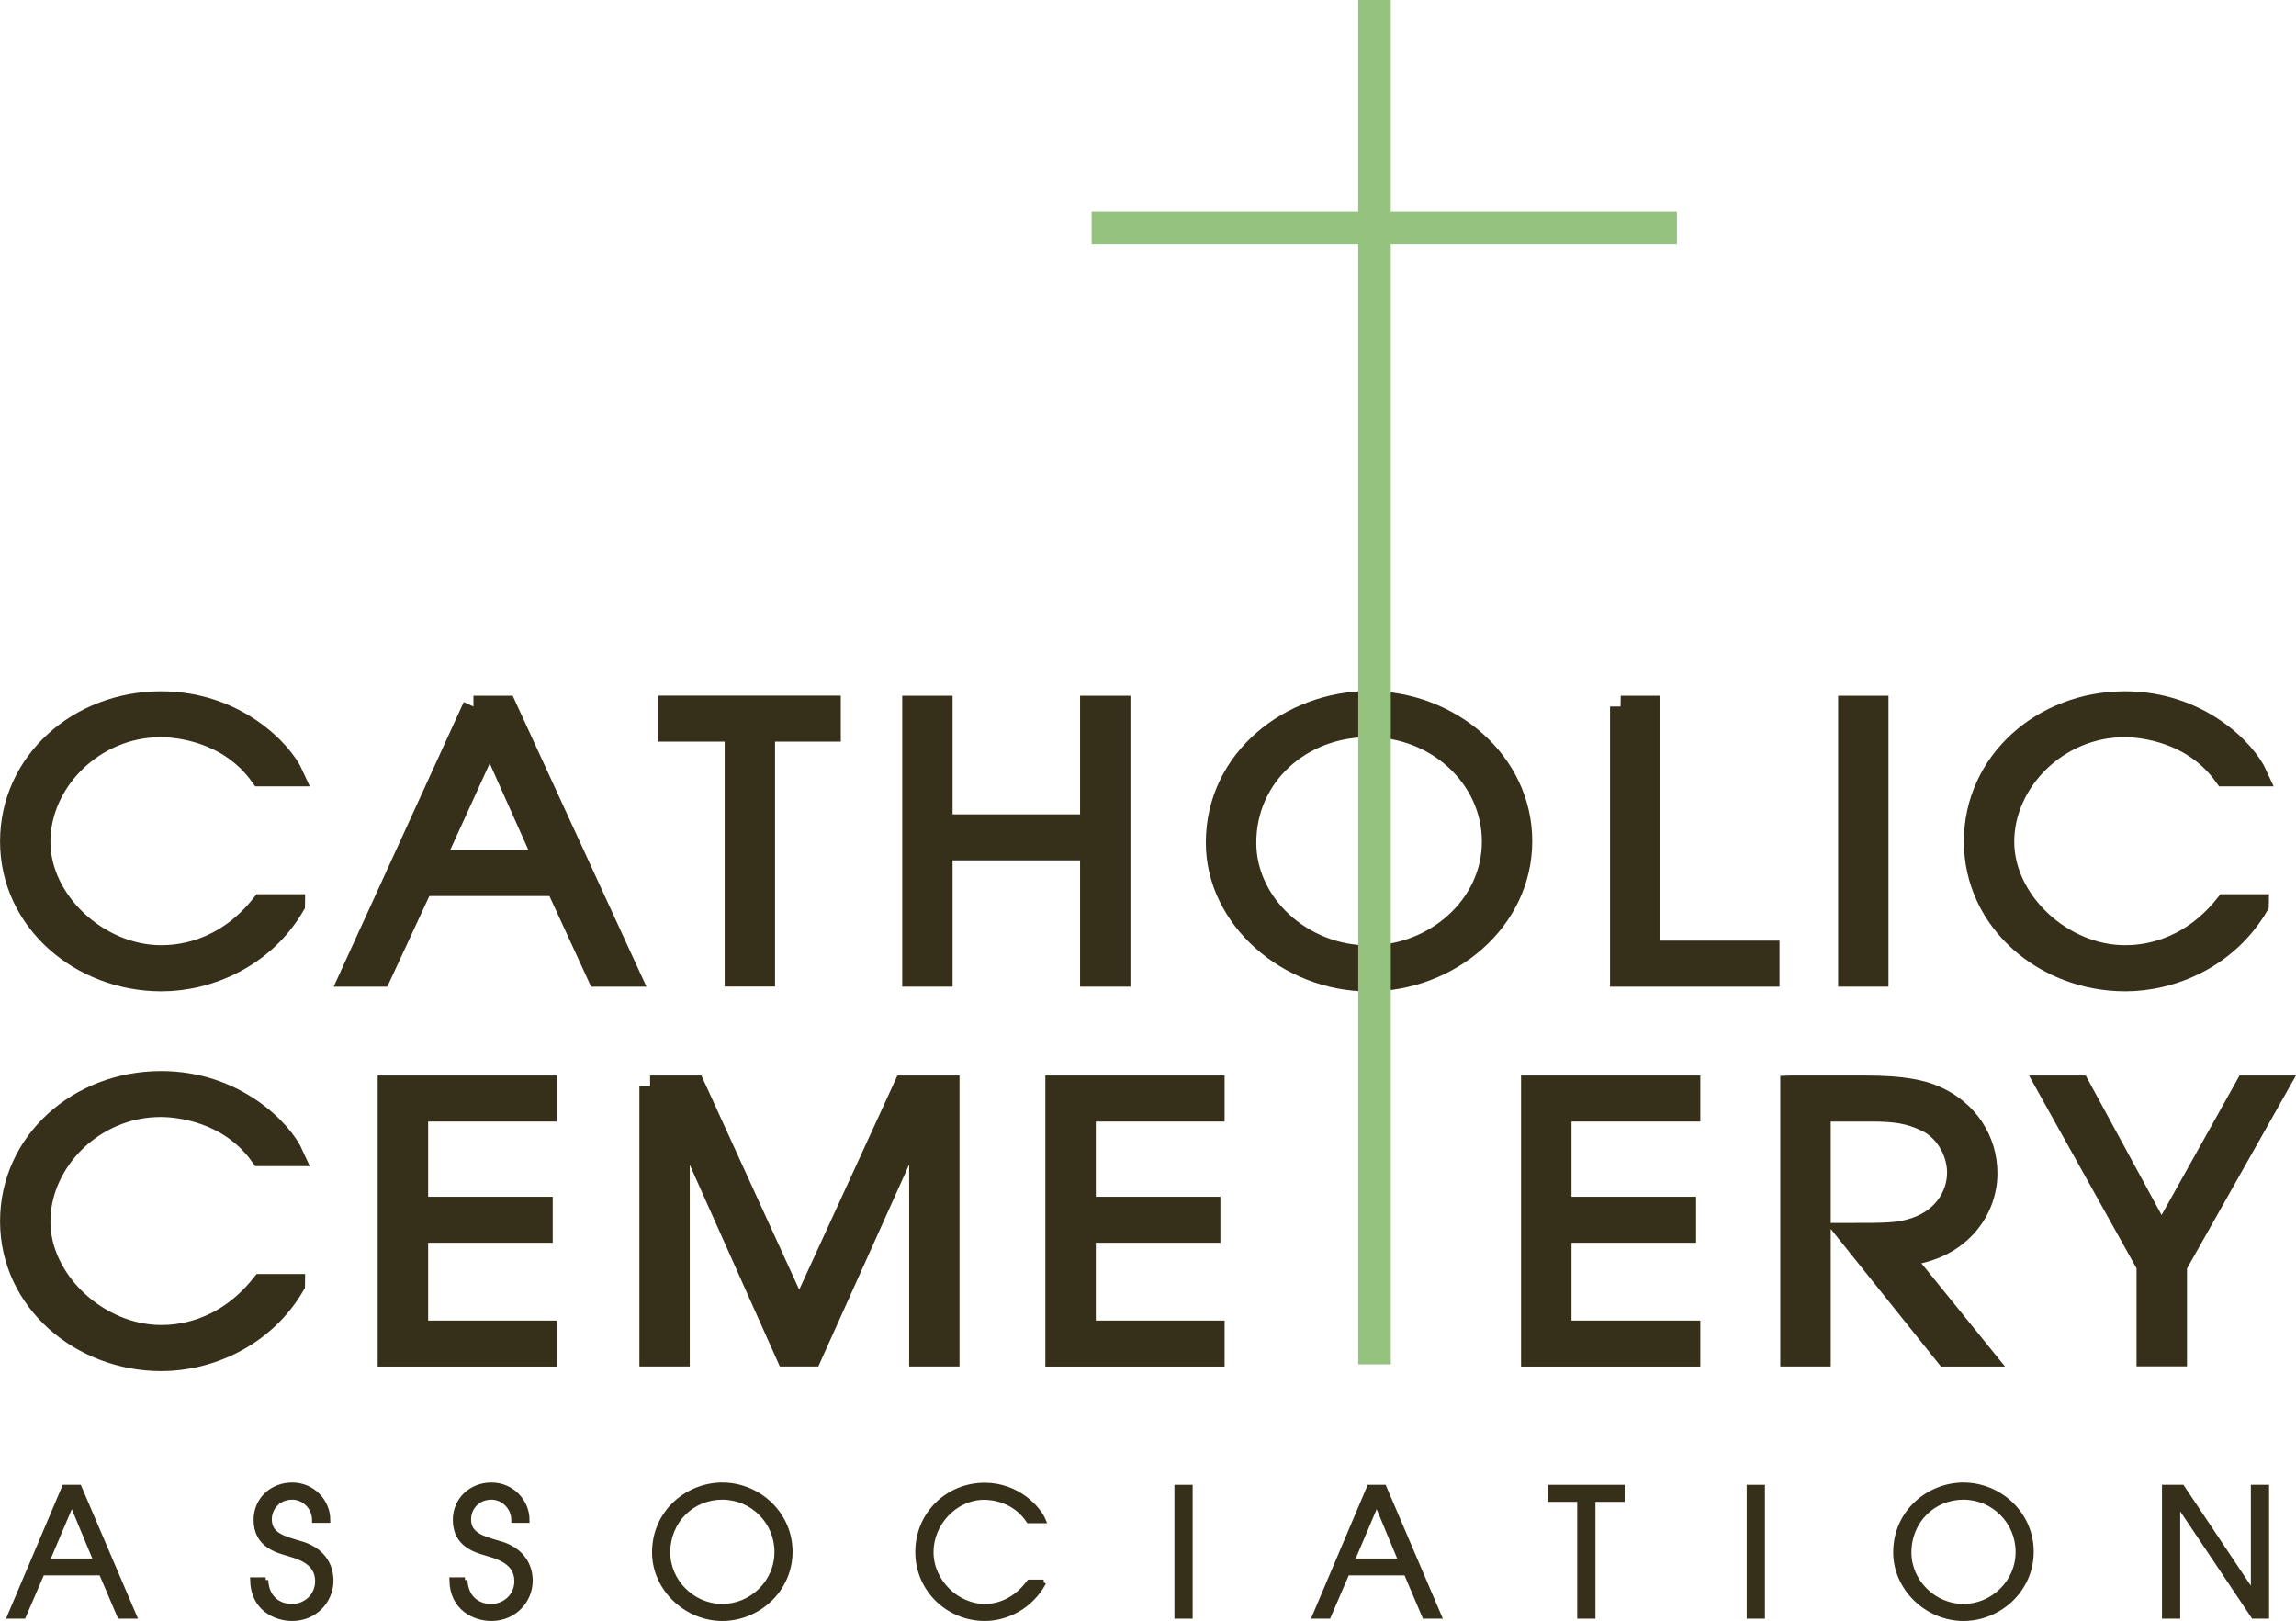 <?xml version="1.0" encoding="UTF-8"?>
<svg id="Layer_1" data-name="Layer 1" xmlns="http://www.w3.org/2000/svg" viewBox="0 0 211.59 149.38">
  <defs>
    <style>
      .cls-1 {
        stroke-width: 3px;
      }

      .cls-1, .cls-2 {
        fill: none;
        stroke: #95c37f;
      }

      .cls-3 {
        stroke-width: .5px;
      }

      .cls-3, .cls-4 {
        fill: #362f1a;
        stroke: #362f1a;
      }

      .cls-2 {
        stroke-width: 3.01px;
      }

      .cls-4 {
        stroke-width: 1.99px;
      }
    </style>
  </defs>
  <g>
    <path class="cls-4" d="M27.11,83.42c-2.83,4.86-7.96,6.94-12.23,6.94-7.43,0-13.88-5.47-13.88-12.81s6.28-12.85,13.85-12.85c6.82,0,11.12,4.46,12.16,6.77h-2.98c-2.91-4.06-7.6-4.53-9.22-4.53-6.21,0-11.16,5.1-11.16,10.63s5.45,10.53,11.19,10.53c1.33,0,5.67-.17,9.29-4.7h2.98Z"/>
    <path class="cls-4" d="M43.63,65.11h2.98l11.41,24.82h-2.91l-3.84-8.35h-12.34l-3.87,8.35h-2.76l11.34-24.82ZM39.93,79.33h10.3l-5.09-11.4-5.2,11.4Z"/>
    <path class="cls-4" d="M67.77,67.35h-6.1v-2.25h14.82v2.25h-6.06v22.57h-2.65v-22.57Z"/>
    <path class="cls-4" d="M84.14,65.11h2.65v10.93h13.74v-10.93h2.65v24.82h-2.65v-11.64h-13.74v11.64h-2.65v-24.82Z"/>
    <path class="cls-4" d="M126.15,64.67c7.46,0,14.06,5.53,14.06,12.85s-6.64,12.85-14.06,12.85-14.03-5.74-14.03-12.71c0-7.81,6.96-12.98,14.03-12.98ZM126.15,88.12c6.13,0,11.41-4.66,11.41-10.56s-5.13-10.63-11.41-10.63-11.37,4.56-11.37,10.73c0,5.67,5.2,10.46,11.37,10.46Z"/>
    <path class="cls-4" d="M149.36,65.11h2.66v22.57h10.98v2.25h-13.63v-24.82Z"/>
    <path class="cls-4" d="M170.39,65.11h2.65v24.82h-2.65v-24.82Z"/>
    <path class="cls-4" d="M208.09,83.42c-2.83,4.86-7.96,6.94-12.23,6.94-7.43,0-13.88-5.47-13.88-12.81s6.28-12.85,13.85-12.85c6.82,0,11.12,4.46,12.16,6.77h-2.98c-2.91-4.06-7.61-4.53-9.22-4.53-6.21,0-11.16,5.1-11.16,10.63s5.45,10.53,11.19,10.53c1.33,0,5.67-.17,9.29-4.7h2.98Z"/>
    <path class="cls-4" d="M27.11,118.42c-2.83,4.86-7.96,6.94-12.23,6.94-7.43,0-13.88-5.47-13.88-12.81s6.28-12.85,13.85-12.85c6.82,0,11.12,4.46,12.16,6.77h-2.98c-2.91-4.06-7.6-4.53-9.22-4.53-6.21,0-11.16,5.1-11.16,10.63s5.45,10.53,11.19,10.53c1.33,0,5.67-.17,9.29-4.7h2.98Z"/>
    <path class="cls-4" d="M35.8,100.11h14.53v2.25h-11.87v8.92h11.48v2.25h-11.48v9.16h11.87v2.25h-14.53v-24.82Z"/>
    <path class="cls-4" d="M59.91,100.11h4.09l9.65,21.13,9.69-21.13h4.09v24.82h-2.65v-22.1h-.07l-9.94,22.1h-2.26l-9.87-22.1h-.07v22.1h-2.65v-24.82Z"/>
    <path class="cls-4" d="M97.33,100.11h14.53v2.25h-11.87v8.92h11.48v2.25h-11.48v9.16h11.87v2.25h-14.53v-24.82Z"/>
    <path class="cls-4" d="M141.17,100.11h14.53v2.25h-11.87v8.92h11.48v2.25h-11.48v9.16h11.87v2.25h-14.53v-24.82Z"/>
    <path class="cls-4" d="M165.07,100.11h6.74c3.55,0,5.31.4,6.53.94,2.98,1.31,4.74,4.02,4.74,7.08,0,3.59-2.76,7.24-7.89,7.55l7.5,9.26h-3.34l-9-11.24c3.37,0,4.52-.03,5.7-.37,2.91-.77,4.38-3.05,4.38-5.27,0-1.95-1.18-3.96-2.91-4.76-1.58-.77-2.94-.94-5.17-.94h-4.63v22.57h-2.66v-24.82Z"/>
    <path class="cls-4" d="M197.9,116.64l-9.22-16.53h2.94l7.57,13.92,7.78-13.92h2.91l-9.33,16.53v8.28h-2.66v-8.28Z"/>
    <path class="cls-3" d="M5.96,137.08h1.32l5.06,11.84h-1.29l-1.7-3.99H3.87l-1.72,3.99H.93l5.02-11.84ZM4.32,143.87h4.56l-2.26-5.44-2.31,5.44Z"/>
    <path class="cls-3" d="M24.47,145.61c.06,1.49,1,2.45,2.45,2.45,1.24,0,2.37-.96,2.37-2.35,0-1.82-1.83-2.29-2.62-2.53-1.07-.32-3.05-.77-3.05-3.12,0-1.84,1.45-3.19,3.31-3.19s3.26,1.49,3.26,3.22h-1.18c0-1.2-.97-2.14-2.08-2.14-1.35,0-2.13,1.04-2.13,2.06,0,1.44,1.26,1.78,2.8,2.23,2.89.78,2.88,3.07,2.88,3.42,0,1.83-1.46,3.47-3.55,3.47-1.53,0-3.58-.91-3.63-3.52h1.18Z"/>
    <path class="cls-3" d="M42.83,145.61c.06,1.49,1,2.45,2.45,2.45,1.24,0,2.37-.96,2.37-2.35,0-1.82-1.83-2.29-2.62-2.53-1.07-.32-3.05-.77-3.05-3.12,0-1.84,1.45-3.19,3.31-3.19s3.26,1.49,3.26,3.22h-1.18c0-1.2-.97-2.14-2.08-2.14-1.35,0-2.13,1.04-2.13,2.06,0,1.44,1.26,1.78,2.8,2.23,2.89.78,2.88,3.07,2.88,3.42,0,1.83-1.46,3.47-3.55,3.47-1.53,0-3.58-.91-3.63-3.52h1.18Z"/>
    <path class="cls-3" d="M66.56,136.87c3.31,0,6.23,2.64,6.23,6.13s-2.94,6.13-6.23,6.13-6.22-2.74-6.22-6.07c0-3.73,3.08-6.19,6.22-6.19ZM66.56,148.06c2.72,0,5.06-2.22,5.06-5.04s-2.27-5.07-5.06-5.07-5.04,2.18-5.04,5.12c0,2.71,2.31,4.99,5.04,4.99Z"/>
    <path class="cls-3" d="M96.17,145.82c-1.26,2.32-3.53,3.31-5.42,3.31-3.29,0-6.15-2.61-6.15-6.11s2.78-6.13,6.14-6.13c3.02,0,4.93,2.13,5.39,3.23h-1.32c-1.29-1.94-3.37-2.16-4.09-2.16-2.75,0-4.94,2.43-4.94,5.07,0,2.77,2.42,5.03,4.96,5.03.59,0,2.51-.08,4.12-2.24h1.32Z"/>
    <path class="cls-3" d="M108.48,137.08h1.18v11.84h-1.18v-11.84Z"/>
    <path class="cls-3" d="M126.21,137.08h1.32l5.06,11.84h-1.29l-1.7-3.99h-5.47l-1.72,3.99h-1.22l5.02-11.84ZM124.57,143.87h4.56l-2.26-5.44-2.31,5.44Z"/>
    <path class="cls-3" d="M145.6,138.15h-2.7v-1.07h6.57v1.07h-2.69v10.77h-1.18v-10.77Z"/>
    <path class="cls-3" d="M161.22,137.08h1.18v11.84h-1.18v-11.84Z"/>
    <path class="cls-3" d="M180.94,136.87c3.31,0,6.23,2.64,6.23,6.13s-2.94,6.13-6.23,6.13-6.22-2.74-6.22-6.07c0-3.73,3.08-6.19,6.22-6.19ZM180.94,148.06c2.72,0,5.06-2.22,5.06-5.04s-2.27-5.07-5.06-5.07-5.04,2.18-5.04,5.12c0,2.71,2.31,4.99,5.04,4.99Z"/>
    <path class="cls-3" d="M199.49,137.08h1.59l6.57,9.83h.03v-9.83h1.18v11.84h-1.18l-6.98-10.42h-.03v10.42h-1.18v-11.84Z"/>
  </g>
  <line class="cls-1" x1="126.67" x2="126.67" y2="125.73"/>
  <line class="cls-2" x1="100.6" y1="21.02" x2="154.54" y2="21.02"/>
</svg>